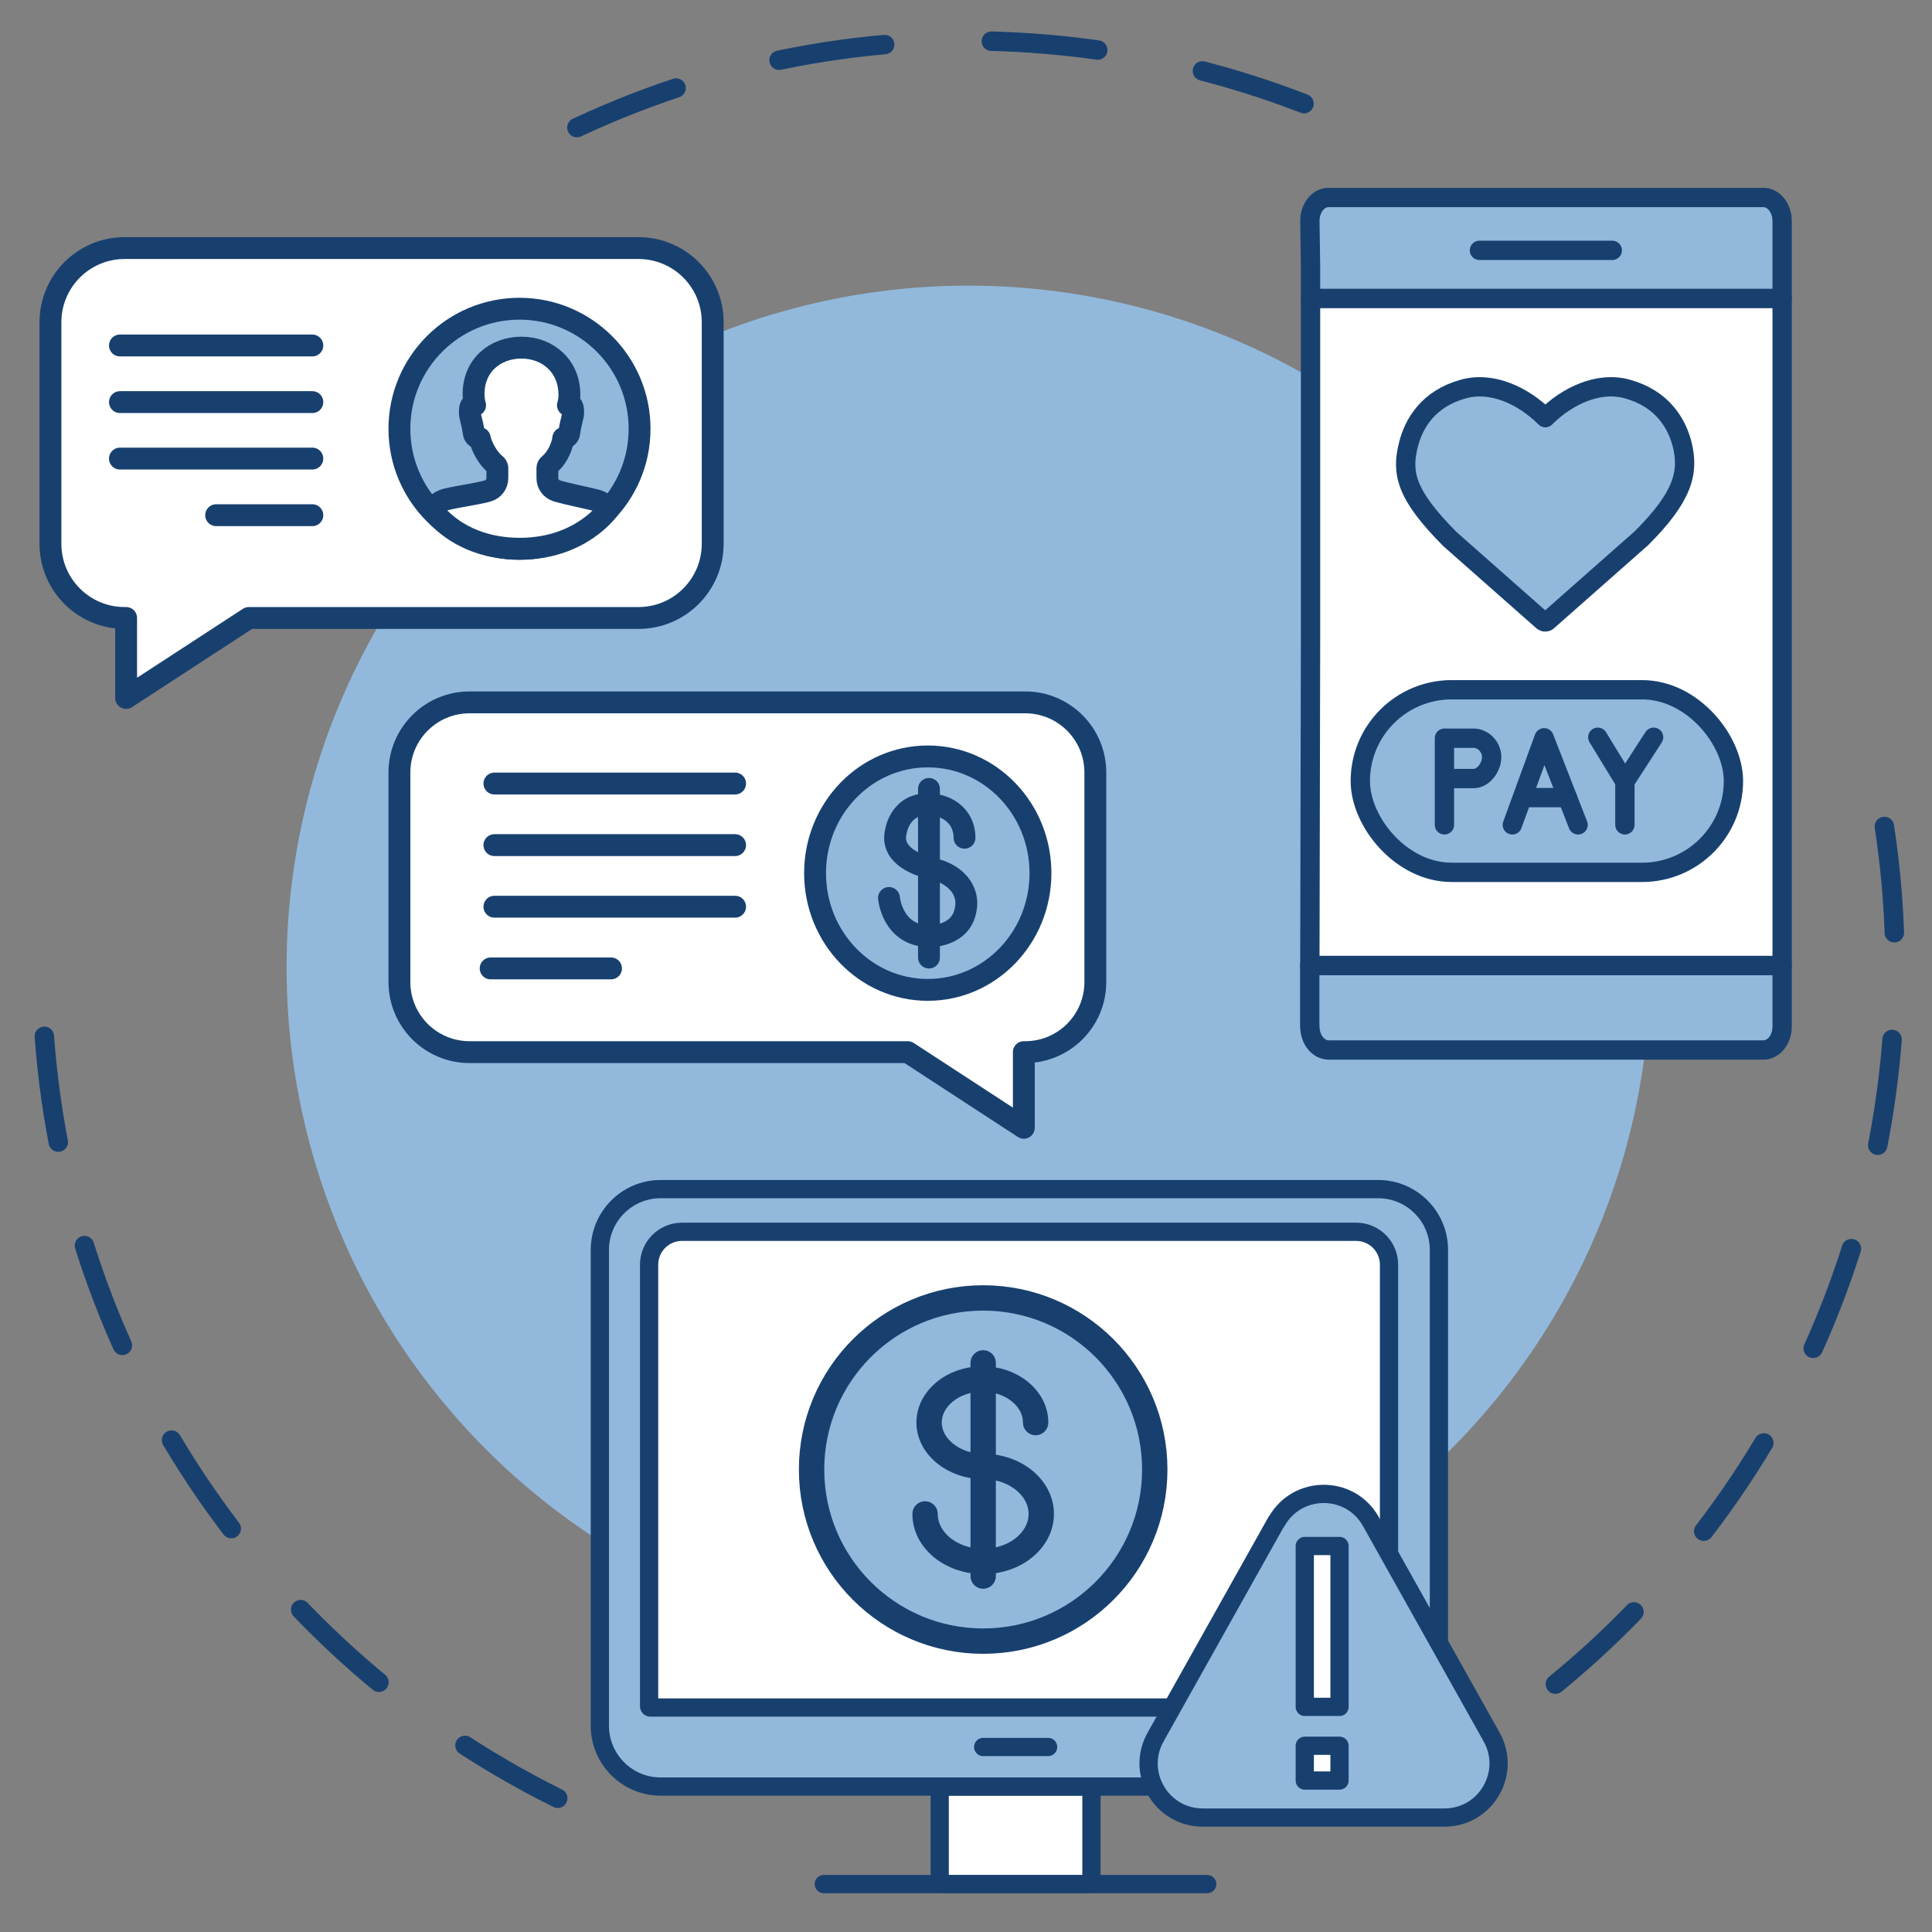 <?xml version="1.0" encoding="UTF-8"?>
<svg xmlns="http://www.w3.org/2000/svg" version="1.1" viewBox="0 0 144 144">
  <rect x="0" y="0" width="144" height="144" fill="#808080" stroke="none"/>
  <!-- Generator: Adobe Illustrator 29.8.2, SVG Export Plug-In . SVG Version: 2.1.1 Build 3)  -->
  <defs>
    <style>
      .st0, .st1, .st2, .st3, .st4, .st5, .st6, .st7, .st8, .st9, .st10, .st11 {
        stroke: #18406f;
        stroke-linecap: round;
        stroke-linejoin: round;
      }

      .st0, .st2, .st7 {
        stroke-width: 1.44px;
      }

      .st0, .st4, .st6, .st8 {
        fill: #fff;
      }

      .st1, .st4 {
        stroke-width: 1.36px;
      }

      .st1, .st5, .st7, .st9, .st12 {
        fill: #92b9dc;
      }

      .st2, .st3, .st10, .st11 {
        fill: none;
      }

      .st3 {
        stroke-dasharray: 7.96;
        stroke-width: 1.45px;
      }

      .st5, .st6, .st11 {
        stroke-width: 1.63px;
      }

      .st8, .st9, .st10 {
        stroke-width: 1.89px;
      }
    </style>
  </defs>
  <g id="_x3C_Layer_x3E_">
    <g>
      <g>
        <path class="st3" d="M41.57,134.03C18.86,122.79,3.59,99.57,3.13,73.41"/>
        <path class="st3" d="M140.45,61.6c.87,5.7,1.04,11.61.42,17.61-2.64,25.52-18.86,46.34-40.74,56.05"/>
        <path class="st3" d="M43,9.51c10.95-5.12,23.39-7.43,36.29-6.09,8.27.86,16.05,3.14,23.12,6.58"/>
      </g>
      <circle class="st12" cx="72.18" cy="72.11" r="50.82"/>
    </g>
  </g>
  <g id="Isolation_Mode">
    <g>
      <g>
        <path class="st6" d="M35,52.35h41.41c2.89,0,5.23,2.34,5.23,5.23v15.61c0,2.89-2.34,5.23-5.23,5.23h-.1v5.64l-8.65-5.64h-32.66c-2.89,0-5.23-2.34-5.23-5.23v-15.61c0-2.89,2.34-5.23,5.23-5.23Z"/>
        <ellipse class="st5" cx="69.15" cy="65.08" rx="8.4" ry="8.7"/>
        <g>
          <path class="st11" d="M66.26,66.93s.23,2.79,2.97,2.85c0,0,2.51.09,2.77-2.15,0,0,.35-1.61-1.55-2.55-.22-.11-.46-.19-.7-.26l-.36-.1c-.72-.16-3.1-.86-2.61-2.77,0,0,.35-2.42,3.01-1.94.83.15,1.57.66,1.9,1.43.12.28.2.61.2,1"/>
          <line class="st11" x1="69.24" y1="58.8" x2="69.24" y2="71.37"/>
        </g>
        <g>
          <line class="st6" x1="54.79" y1="58.4" x2="36.85" y2="58.4"/>
          <line class="st6" x1="54.79" y1="67.58" x2="36.85" y2="67.58"/>
          <line class="st6" x1="54.79" y1="62.99" x2="36.85" y2="62.99"/>
          <line class="st6" x1="45.54" y1="72.18" x2="36.57" y2="72.18"/>
        </g>
      </g>
      <g>
        <path class="st6" d="M47.59,18.49H9.29c-3.06,0-5.53,2.48-5.53,5.53v16.51c0,3.06,2.48,5.53,5.53,5.53h.11v5.96l9.15-5.96h29.04c3.06,0,5.53-2.48,5.53-5.53v-16.51c0-3.06-2.48-5.53-5.53-5.53Z"/>
        <g>
          <line class="st6" x1="23.28" y1="25.75" x2="8.94" y2="25.75"/>
          <line class="st6" x1="23.28" y1="34.18" x2="8.94" y2="34.18"/>
          <line class="st6" x1="23.28" y1="29.97" x2="8.94" y2="29.97"/>
          <line class="st6" x1="23.28" y1="38.4" x2="16.11" y2="38.4"/>
        </g>
        <circle class="st5" cx="38.72" cy="31.96" r="8.95"/>
        <path class="st6" d="M32.21,38c.23-.38.6-.66,1.05-.78.89-.22,2.3-.4,3.1-.63.42-.12.71-.51.71-.95v-.75c0-.1-.05-.19-.13-.26-.48-.39-.85-1-1.07-1.58-.05-.14-.09-.27-.11-.39,0,0-.39,0-.44-.36-.17-1.1-.3-1.14-.3-1.63s.18-.6.39-.47c-.04-.12-.1-.38-.11-.74-.05-2.22,1.61-3.55,3.57-3.55s3.59,1.38,3.57,3.55c0,.36-.07.62-.11.74.21-.12.39,0,.39.47s-.13.53-.3,1.63c-.06.36-.44.36-.44.36,0,.05-.02.1-.02.15-.13.67-.5,1.39-1.03,1.82-.08.06-.13.16-.13.26v.75c0,.44.29.82.71.95.79.23,2.01.47,2.9.69.39.1.72.33.96.64,0,0-2.01,2.98-6.63,2.98s-6.52-2.91-6.52-2.91Z"/>
      </g>
    </g>
    <g>
      <g>
        <g>
          <g>
            <path class="st7" d="M97.63,76.51c0,.97.63,1.75,1.4,1.75h32.4c.78,0,1.4-.78,1.4-1.75v-4.55h-35.21v4.55Z"/>
            <path class="st7" d="M132.83,19.89v-3.42c0-.97-.63-1.75-1.4-1.75h-32.4c-.78,0-1.4.78-1.4,1.75l.05,3.42v2.36h35.15v-2.36Z"/>
            <polygon class="st0" points="132.83 22.25 97.68 22.25 97.68 47.51 97.63 71.32 97.63 71.89 97.63 71.96 132.83 71.96 132.83 71.89 132.83 22.25"/>
          </g>
          <line class="st0" x1="110.27" y1="18.66" x2="120.17" y2="18.66"/>
        </g>
        <g>
          <rect class="st7" x="101.39" y="51.41" width="27.81" height="13.61" rx="6.81" ry="6.81"/>
          <g>
            <g>
              <polyline class="st2" points="117.62 61.48 115.09 54.99 112.72 61.48"/>
              <line class="st2" x1="113.57" y1="59.45" x2="116.83" y2="59.45"/>
            </g>
            <path class="st2" d="M107.66,58.03h2.16c.75,0,1.36-.85,1.36-1.6s-.61-1.41-1.36-1.41h-2.16v6.46"/>
            <g>
              <polyline class="st2" points="119.09 54.95 121.11 58.26 123.25 54.95"/>
              <line class="st0" x1="121.11" y1="58.26" x2="121.11" y2="61.48"/>
            </g>
          </g>
        </g>
      </g>
      <path class="st7" d="M115.37,46.27l6.98-6.16c3.08-3.08,3.55-4.88,3.03-6.98-.4-1.59-1.49-3.41-4.07-4.13-2.16-.61-4.49.51-6.09,2.09-.01.01-.02.02-.04.04-.01-.01-.02-.02-.04-.04-1.6-1.58-3.93-2.7-6.09-2.09-2.58.72-3.67,2.54-4.07,4.13-.53,2.1-.24,3.71,3.1,7.06l6.9,6.09c.11.1.27.1.38,0Z"/>
    </g>
    <g>
      <g>
        <line class="st4" x1="61.4" y1="140.43" x2="89.98" y2="140.43"/>
        <rect class="st4" x="70.04" y="133.15" width="11.31" height="7.27"/>
        <path class="st1" d="M49.24,88.63h53.48c2.5,0,4.53,2.03,4.53,4.53v35.47c0,2.5-2.03,4.53-4.53,4.53h-53.48c-2.5,0-4.53-2.03-4.53-4.53v-35.47c0-2.5,2.03-4.53,4.53-4.53Z"/>
        <path class="st4" d="M48.47,127.27c-.05,0-.09-.04-.09-.09v-32.92c0-1.35,1.1-2.45,2.45-2.45h50.25c1.35,0,2.45,1.1,2.45,2.45v32.92c0,.05-.04.09-.09.09h-54.97Z"/>
        <line class="st4" x1="73.28" y1="130.21" x2="78.12" y2="130.21"/>
      </g>
      <g>
        <path class="st1" d="M95.13,113.41l-9,16.06c-1.51,2.69.44,6,3.52,6h18.01c3.08,0,5.02-3.31,3.52-6l-9-16.06c-1.54-2.75-5.49-2.75-7.03,0Z"/>
        <rect class="st4" x="97.25" y="115.23" width="2.59" height="11.99"/>
        <rect class="st4" x="97.25" y="130.12" width="2.59" height="2.59"/>
      </g>
    </g>
    <g>
      <circle class="st9" cx="73.28" cy="109.53" r="12.79"/>
      <g>
        <path class="st10" d="M68.95,112.84c0,1.96,1.94,3.54,4.33,3.54s4.33-1.59,4.33-3.54-1.94-3.54-4.33-3.54c-2.19,0-4.03-1.48-4.03-3.27s1.78-3.25,3.97-3.25,3.97,1.45,3.97,3.25"/>
        <line class="st8" x1="73.28" y1="117.47" x2="73.28" y2="101.58"/>
      </g>
    </g>
  </g>
</svg>